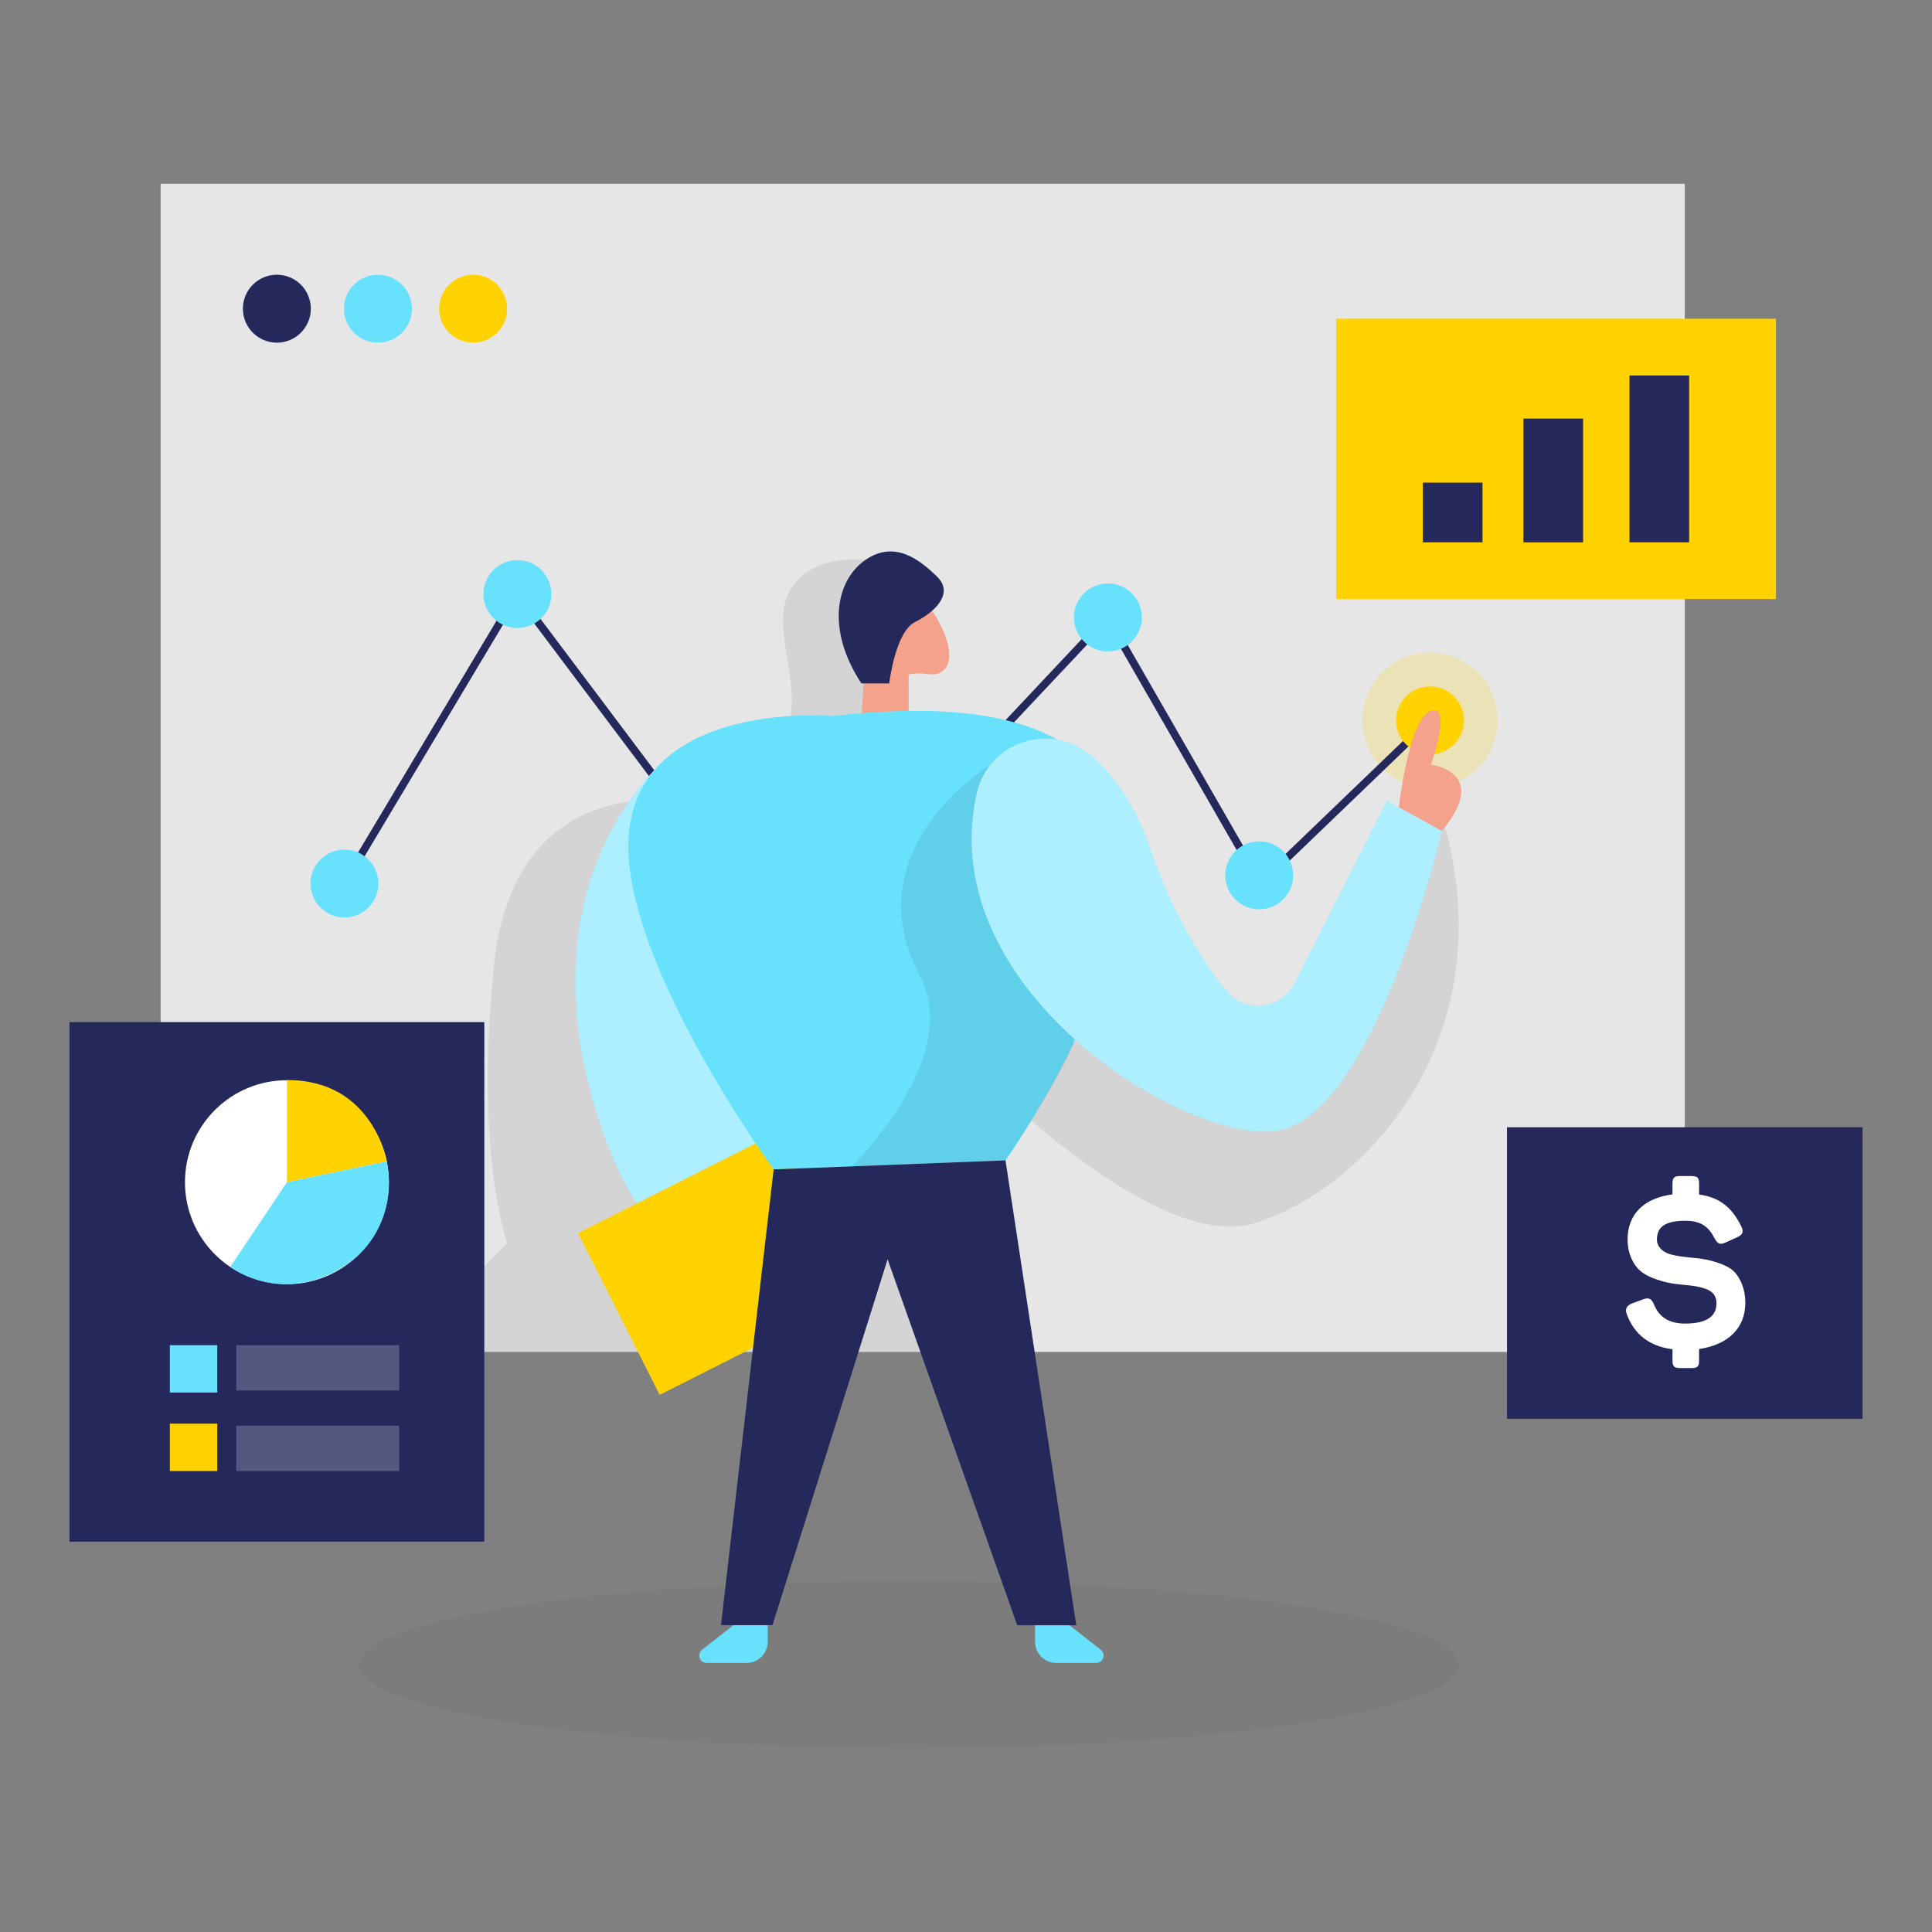 <svg class="show_show__wrapper__graphic__5Waiy" viewBox="0 0 500 500" xmlns="http://www.w3.org/2000/svg" id="_0119_analyzing_process" transform="scale(1)"><rect x="0" y="0" width="500" height="500" fill="#808080" stroke="none"/><title>React</title><defs><style>.cls-1,.cls-2,.cls-3{fill:#fff;}.cls-4{fill:#f4a28c;}.cls-5{fill:#000001;opacity:.03;}.cls-6{opacity:.08;}.cls-7{fill:#e6e6e6;}.cls-8{opacity:.2;}.cls-8,.cls-9{fill:#ffd200;}.cls-2{opacity:.22;}.cls-3{opacity:.46;}.cls-10{fill:#24285b;}.cls-11{fill:#68e1fd;}</style></defs><g id="stats"><rect height="302.32" width="394.45" y="47.56" x="41.57" class="cls-7"></rect><circle r="17.53" cy="186.44" cx="370.1" class="cls-8"></circle><path d="m89.02,229.66c-.17,0-.35-.05-.51-.14-.47-.28-.63-.9-.35-1.37l44.77-74.92c.17-.29.47-.47.81-.49.34-.01.65.13.85.4l52.11,69.31,39.41-39.35c.25-.25.63-.35.97-.26.35.1.62.37.7.72l7.41,29.45,50.68-53.91c.22-.23.52-.34.84-.31.31.04.59.22.75.49l38.95,67.76,42.99-41.33c.4-.38,1.03-.37,1.41.03.38.4.37,1.03-.03,1.41l-43.91,42.22c-.22.21-.52.31-.83.27-.3-.04-.57-.23-.73-.49l-38.92-67.7-51.01,54.26c-.25.27-.63.38-.98.28-.35-.09-.63-.37-.72-.72l-7.42-29.52-38.98,38.92c-.21.21-.49.31-.78.29-.29-.02-.55-.17-.73-.4l-51.91-69.05-44.01,73.64c-.19.31-.52.49-.86.49Z" class="cls-10"></path><path d="m173.94,207.31s-41.13-6.7-46.1,42.52c-4.98,49.21,3.4,71.91,3.4,71.91l-27.68,28.14h152.26l-6.64-76.38s48.51,51.08,75.3,43.13c26.79-7.95,66.26-46.31,48.66-105.73l-40.3,59.76-33.49-7.36-31.5-48.26-37.23-23.9-56.7,16.17Z" class="cls-6"></path><circle r="8.79" cy="79.89" cx="71.65" class="cls-10"></circle><circle r="8.79" cy="186.44" cx="370.1" class="cls-9"></circle><circle r="8.79" cy="159.79" cx="286.73" class="cls-11"></circle><circle r="8.79" cy="226.53" cx="325.89" class="cls-11"></circle><circle r="8.79" cy="153.74" cx="133.91" class="cls-11"></circle><circle r="8.79" cy="228.66" cx="89.14" class="cls-11"></circle><circle r="8.79" cy="79.89" cx="97.81" class="cls-11"></circle><circle r="8.79" cy="79.89" cx="122.45" class="cls-9"></circle><path d="m230.01,145.98s-18.03-5.23-25.32,6.45c-7.29,11.68,8.6,31.85-6.72,44.18-15.32,12.34,43.7,10.6,43.7,10.6l-9.79-31.53,4.31-22.85-6.19-6.86Z" class="cls-6"></path></g><ellipse ry="21.64" rx="142.29" cy="430.8" cx="235.23" id="sd" class="cls-5"></ellipse><g id="person"><path d="m174.13,194.85s-40.48,30.4-18.91,95.67c21.57,65.27,67.7,33.49,67.7,33.49v-53.35l-48.78-75.8Z" class="cls-11"></path><path d="m174.13,194.85s-40.48,30.4-18.91,95.67c21.57,65.27,67.7,33.49,67.7,33.49v-53.35l-48.78-75.8Z" class="cls-3"></path><path d="m276.73,420.58l8.13,6.36c1.44,1.12.64,3.43-1.18,3.43h-10.3c-3.04,0-5.5-2.46-5.5-5.5v-4.29h8.86Z" class="cls-11"></path><rect transform="translate(-127.24 119.19) rotate(-26.79)" height="46.89" width="59.19" y="303.25" x="157" class="cls-9"></rect><path d="m189.84,420.58l-8.13,6.36c-1.44,1.12-.64,3.43,1.18,3.43h10.3c3.04,0,5.5-2.46,5.5-5.5v-4.29s-8.86,0-8.86,0Z" class="cls-11"></path><path d="m222.91,186.44l1.4-23.05s1.65-14.83,9.08-12.15c7.43,2.68,15.18,17.3,11.17,21.84-2.16,2.46-4.44.96-7.34,1.23-2.5.23-2.06-.15-2.06,2.37v8.81l-12.25.94Z" class="cls-4"></path><path d="m215.51,185.31s-46.27-4.12-52.32,27.11c-6.05,31.23,37.02,90.22,37.02,90.22l60.01-2.33s93.23-130.95-44.71-115Z" class="cls-11"></path><path d="m256.34,197.92s-35.89,21.66-18.27,54.65c11.31,21.17-17.62,49.28-17.62,49.28l39.77-1.55s14.56-21.6,17.47-30c2.91-8.4-21.36-72.38-21.36-72.38Z" class="cls-6"></path><polygon points="200.22 302.64 186.59 420.58 199.92 420.59 229.71 325.91 263.26 420.61 278.53 420.61 260.22 300.3 200.22 302.64" class="cls-10"></polygon><path d="m222.91,176.87h7.22s1.56-13.34,6.67-15.89c5.11-2.55,10.22-7.38,5.68-11.78-4.54-4.4-10.99-9.51-18.55-4.26-7.56,5.25-10.22,17.88-1.01,31.92Z" class="cls-10"></path><path d="m252.77,205.37c2.99-13.36,19.13-18.76,29.54-9.86,5.73,4.9,11.41,12.45,15.35,24.08,5.69,16.8,13.38,28.88,19.63,36.75,4.8,6.05,14.28,5.01,17.76-1.88l23.9-47.23,14.19,7.81s-16.46,70.38-40.86,77.19c-21.81,6.09-91.14-34.88-79.52-86.86Z" class="cls-11"></path><path d="m252.77,205.37c2.99-13.36,19.13-18.76,29.54-9.86,5.73,4.9,11.41,12.45,15.35,24.08,5.69,16.8,13.38,28.88,19.63,36.75,4.8,6.05,14.28,5.01,17.76-1.88l23.9-47.23,14.19,7.81s-16.46,70.38-40.86,77.19c-21.81,6.09-91.14-34.88-79.52-86.86Z" class="cls-3"></path><path d="m362.02,208.91s2.62-23.11,8.29-24.95c5.68-1.84,0,13.96,0,13.96,0,0,15.61,1.79,2.84,17.12l-11.13-6.13Z" class="cls-4"></path></g><g id="screen"><rect height="134.46" width="107.36" y="264.52" x="17.98" class="cls-10"></rect><rect height="11.73" width="42.17" y="348.13" x="61.14" class="cls-2"></rect><rect height="11.73" width="42.17" y="368.98" x="61.14" class="cls-2"></rect><rect height="12.26" width="12.26" y="348.13" x="43.96" class="cls-11"></rect><rect height="12.26" width="12.26" y="368.44" x="43.96" class="cls-9"></rect><circle r="26.39" cy="305.95" cx="74.26" class="cls-1"></circle><path d="m74.26,279.55v26.39l25.85-5.38s-3.61-21.19-25.85-21.02Z" class="cls-9"></path><path d="m74.26,305.95l-14.67,21.94s14.79,11.26,31.93-1.98c0,0,11.72-8.5,8.59-25.34l-25.85,5.38Z" class="cls-11"></path></g><g id="chart"><rect height="72.55" width="113.84" y="82.49" x="345.78" class="cls-9"></rect><rect height="15.44" width="15.44" y="124.91" x="368.23" class="cls-10"></rect><rect height="32.03" width="15.44" y="108.33" x="394.26" class="cls-10"></rect><rect height="43.18" width="15.44" y="97.17" x="421.71" class="cls-10"></rect></g><g id="dollar"><rect height="75.45" width="92.02" y="291.73" x="390.01" class="cls-10"></rect><path d="m437.94,304.39c1.36,0,1.78.47,1.78,1.84v2.9c5.45.77,8.59,3.5,10.91,8.24.71,1.42.42,2.19-1.19,2.9l-2.9,1.3c-1.36.65-2.02.36-2.79-1.07-1.6-3.08-3.56-4.56-7.59-4.56-5.04,0-7.35,1.48-7.35,4.86,0,2.19,2.02,3.56,4.09,3.97,1.01.24,2.43.47,4.27.65,3.32.3,4.98.53,7.88,1.54,1.48.53,2.61,1.13,3.5,1.9,1.66,1.54,3.14,4.5,3.14,8.3,0,6.46-4.33,10.85-11.97,11.97v3.08c0,1.36-.42,1.84-1.78,1.84h-3.26c-1.36,0-1.84-.47-1.84-1.84v-3.02c-5.93-.77-9.9-3.79-11.85-9.13-.47-1.3,0-2.19,1.36-2.73l2.9-1.07c1.48-.53,2.13-.18,2.79,1.3,1.3,3.32,3.97,4.98,8,4.98,5.45,0,8.18-1.72,8.18-5.22,0-1.84-.83-2.96-2.55-3.67-1.72-.65-3.2-.89-5.87-1.13-3.26-.3-5.1-.65-7.94-1.72-1.42-.53-2.55-1.19-3.44-1.96-1.78-1.6-3.2-4.44-3.2-8.06,0-6.4,4.03-10.67,11.62-11.68v-2.9c0-1.36.47-1.84,1.84-1.84h3.26Z" class="cls-1"></path></g></svg>